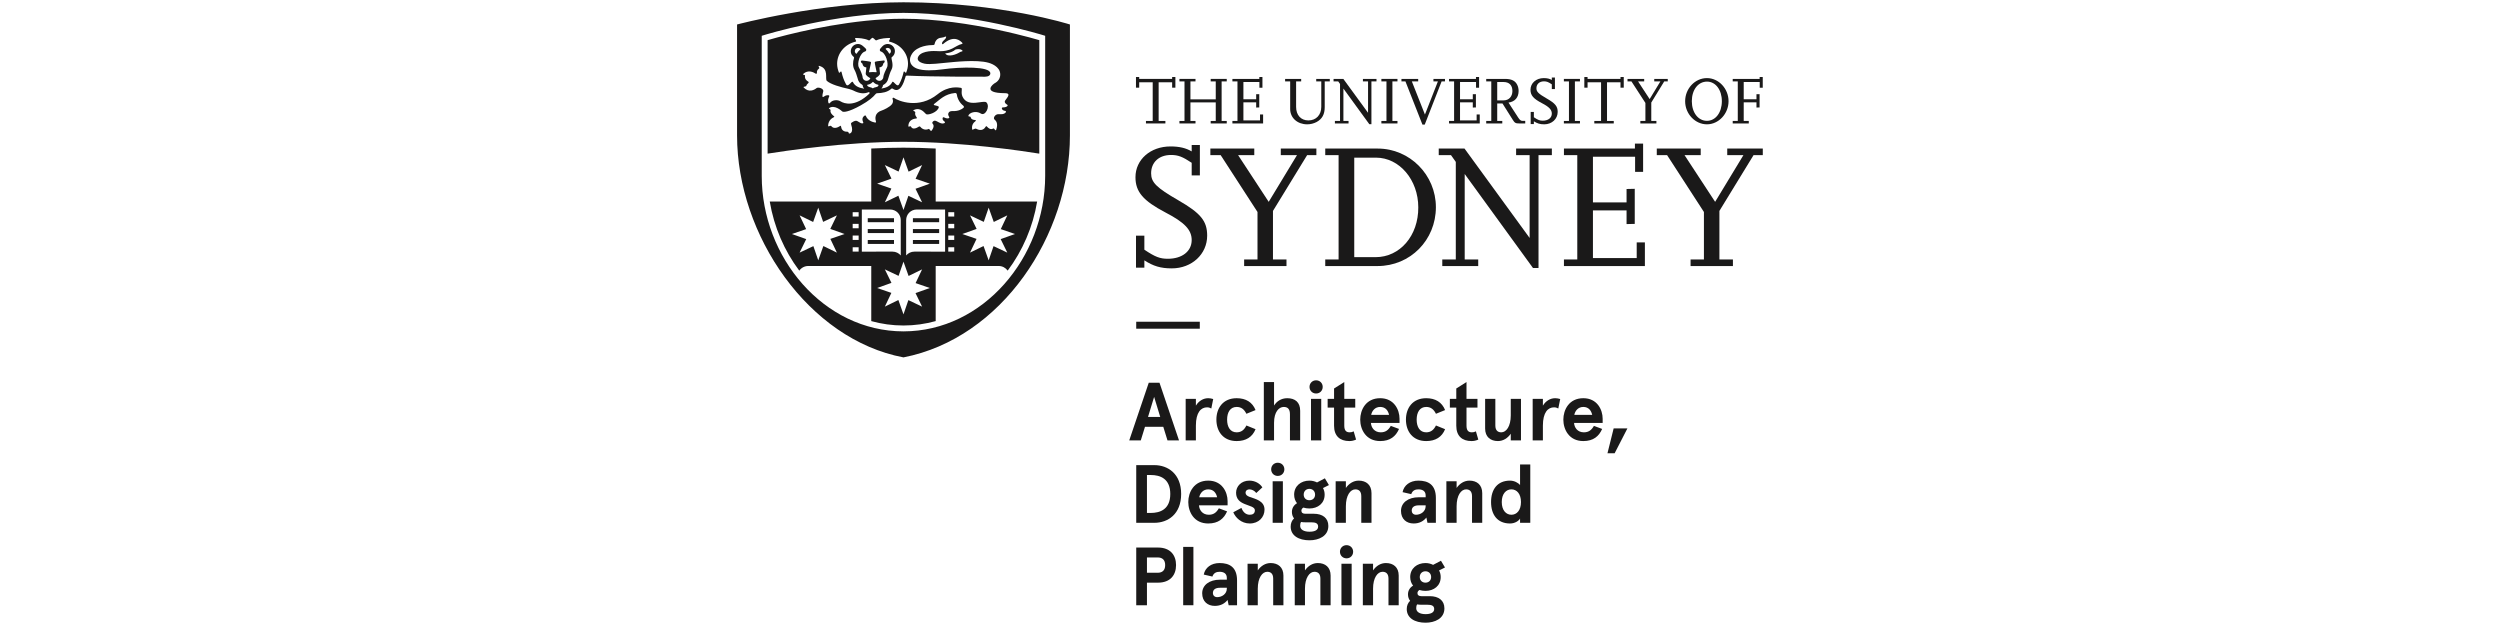 <?xml version="1.0" encoding="UTF-8"?>
<!DOCTYPE svg PUBLIC "-//W3C//DTD SVG 1.1//EN" "http://www.w3.org/Graphics/SVG/1.1/DTD/svg11.dtd">
<svg version="1.1" xmlns="http://www.w3.org/2000/svg" xmlns:xlink="http://www.w3.org/1999/xlink" x="0" y="0" width="160" height="40" viewBox="0, 0, 160, 40">
  <g id="Background">
    <rect x="0" y="0" width="160" height="40" fill="#FFFFFF" fill-opacity="0"/>
  </g>
  <defs>
    <clipPath id="Clip_1">
      <path d="M47.181,0.146 L112.819,0.146 L112.819,39.854 L47.181,39.854 z"/>
    </clipPath>
  </defs>
  <g id="Layer_1">
    <path d="M74.585,7.901 L73.341,7.901 L73.341,7.741 L73.773,7.741 L73.773,5.266 L72.909,5.266 L72.909,5.611 L72.702,5.611 L72.702,4.929 L72.909,4.929 L72.909,5.05 L75.017,5.05 L75.017,4.929 L75.225,4.929 L75.225,5.611 L75.017,5.611 L75.017,5.266 L74.153,5.266 L74.153,7.741 L74.585,7.741 L74.585,7.901" fill="#1A1919"/>
    <path d="M78.512,7.901 L77.484,7.901 L77.484,7.741 L77.808,7.741 L77.808,6.553 L76.188,6.553 L76.188,7.741 L76.512,7.741 L76.512,7.901 L75.484,7.901 L75.484,7.741 L75.808,7.741 L75.808,5.21 L75.484,5.21 L75.484,5.05 L76.512,5.05 L76.512,5.21 L76.188,5.21 L76.188,6.359 L77.808,6.359 L77.808,5.21 L77.484,5.21 L77.484,5.05 L78.512,5.05 L78.512,5.21 L78.184,5.21 L78.184,7.741 L78.512,7.741 L78.512,7.901" fill="#1A1919"/>
    <path d="M80.839,7.901 L78.874,7.901 L78.874,7.741 L79.198,7.741 L79.198,5.21 L78.874,5.21 L78.874,5.05 L80.597,5.05 L80.597,4.929 L80.796,4.929 L80.796,5.616 L80.602,5.616 L80.602,5.249 L79.578,5.249 L79.578,6.354 L80.395,6.354 L80.395,6.031 L80.593,6.026 L80.593,6.877 L80.395,6.882 L80.395,6.549 L79.578,6.549 L79.578,7.707 L80.641,7.707 L80.641,7.327 L80.839,7.327 L80.839,7.901" fill="#1A1919"/>
    <path d="M85.107,5.21 L84.782,5.21 L84.782,6.856 C84.782,7.318 84.618,7.616 84.26,7.81 C84.078,7.905 83.871,7.957 83.66,7.957 C83.033,7.957 82.571,7.543 82.571,6.976 L82.571,5.21 L82.247,5.21 L82.247,5.05 L83.275,5.05 L83.275,5.21 L82.951,5.21 L82.951,6.843 C82.951,7.366 83.258,7.707 83.737,7.707 C84.23,7.707 84.562,7.357 84.562,6.838 L84.562,5.21 L84.238,5.21 L84.238,5.05 L85.107,5.05 L85.107,5.21" fill="#1A1919"/>
    <path d="M87.771,7.949 L87.637,7.949 L85.978,5.668 L85.978,7.741 L86.307,7.741 L86.307,7.901 L85.434,7.901 L85.434,7.741 L85.762,7.741 L85.762,5.374 L85.646,5.21 L85.348,5.21 L85.348,5.05 L85.974,5.05 L87.555,7.218 L87.555,5.21 L87.227,5.21 L87.227,5.05 L88.095,5.05 L88.095,5.21 L87.771,5.21 L87.771,7.949" fill="#1A1919"/>
    <path d="M89.438,7.901 L88.409,7.901 L88.409,7.741 L88.734,7.741 L88.734,5.21 L88.409,5.21 L88.409,5.05 L89.438,5.05 L89.438,5.21 L89.114,5.21 L89.114,7.741 L89.438,7.741 L89.438,7.901" fill="#1A1919"/>
    <path d="M91.183,7.975 L91.036,7.975 L89.948,5.21 L89.693,5.21 L89.693,5.05 L90.764,5.05 L90.764,5.21 L90.358,5.21 L91.196,7.331 L92.026,5.21 L91.74,5.21 L91.74,5.05 L92.479,5.05 L92.479,5.21 L92.263,5.21 L91.183,7.975" fill="#1A1919"/>
    <path d="M94.704,7.901 L92.738,7.901 L92.738,7.741 L93.062,7.741 L93.062,5.21 L92.738,5.21 L92.738,5.05 L94.462,5.05 L94.462,4.929 L94.661,4.929 L94.661,5.616 L94.466,5.616 L94.466,5.249 L93.442,5.249 L93.442,6.354 L94.259,6.354 L94.259,6.031 L94.458,6.026 L94.458,6.877 L94.259,6.882 L94.259,6.549 L93.442,6.549 L93.442,7.707 L94.505,7.707 L94.505,7.327 L94.704,7.327 L94.704,7.901" fill="#1A1919"/>
    <path d="M97.615,7.901 L97.247,7.901 C96.993,7.901 96.945,7.875 96.803,7.646 L96.159,6.622 L95.822,6.622 L95.822,7.741 L96.146,7.741 L96.146,7.901 L95.118,7.901 L95.118,7.741 L95.442,7.741 L95.442,5.21 L95.118,5.21 L95.118,5.05 L96.319,5.05 C96.738,5.05 96.975,5.167 97.105,5.434 C97.161,5.551 97.191,5.681 97.191,5.819 C97.191,6.238 96.958,6.506 96.543,6.566 L97.165,7.525 C97.269,7.685 97.338,7.737 97.446,7.737 L97.615,7.737 L97.615,7.901 z M95.822,6.424 L96.237,6.424 C96.565,6.424 96.794,6.182 96.794,5.827 C96.794,5.456 96.591,5.249 96.228,5.249 L95.822,5.249 L95.822,6.424" fill="#1A1919"/>
    <path d="M98.167,7.94 L97.964,7.94 L97.964,7.162 L98.167,7.162 L98.167,7.504 C98.43,7.681 98.547,7.724 98.737,7.724 C99.083,7.724 99.316,7.543 99.316,7.271 C99.316,7.024 99.148,6.843 98.681,6.601 C98.136,6.316 97.951,6.1 97.951,5.746 C97.951,5.318 98.314,4.998 98.802,4.998 C99.018,4.998 99.178,5.037 99.316,5.119 L99.316,4.964 L99.515,4.964 L99.515,5.702 L99.316,5.702 L99.316,5.396 C99.095,5.249 98.987,5.206 98.815,5.206 C98.521,5.206 98.331,5.383 98.331,5.65 C98.331,5.871 98.456,5.996 98.996,6.307 C99.537,6.618 99.692,6.808 99.692,7.162 C99.692,7.612 99.32,7.957 98.832,7.957 C98.56,7.957 98.383,7.901 98.167,7.763 L98.167,7.94" fill="#1A1919"/>
    <path d="M101.117,7.901 L100.088,7.901 L100.088,7.741 L100.413,7.741 L100.413,5.21 L100.088,5.21 L100.088,5.05 L101.117,5.05 L101.117,5.21 L100.793,5.21 L100.793,7.741 L101.117,7.741 L101.117,7.901" fill="#1A1919"/>
    <path d="M103.281,7.901 L102.036,7.901 L102.036,7.741 L102.468,7.741 L102.468,5.266 L101.604,5.266 L101.604,5.611 L101.397,5.611 L101.397,4.929 L101.604,4.929 L101.604,5.05 L103.712,5.05 L103.712,4.929 L103.92,4.929 L103.92,5.611 L103.712,5.611 L103.712,5.266 L102.849,5.266 L102.849,7.741 L103.281,7.741 L103.281,7.901" fill="#1A1919"/>
    <path d="M106.01,7.901 L104.982,7.901 L104.982,7.741 L105.306,7.741 L105.306,6.588 L104.412,5.21 L104.161,5.21 L104.161,5.05 L105.228,5.05 L105.228,5.21 L104.835,5.21 L105.578,6.342 L106.265,5.21 L105.872,5.21 L105.872,5.05 L106.736,5.05 L106.736,5.21 L106.511,5.21 L105.682,6.562 L105.682,7.741 L106.01,7.741 L106.01,7.901" fill="#1A1919"/>
    <path d="M107.849,6.48 C107.849,5.668 108.48,4.998 109.244,4.998 C109.996,4.998 110.627,5.672 110.627,6.476 C110.627,7.279 109.996,7.957 109.244,7.957 C108.484,7.957 107.849,7.283 107.849,6.48 M108.277,6.476 C108.277,7.205 108.683,7.733 109.244,7.733 C109.798,7.733 110.199,7.202 110.199,6.476 C110.199,5.75 109.798,5.223 109.249,5.223 C108.683,5.223 108.277,5.741 108.277,6.476" fill="#1A1919"/>
    <path d="M112.617,4.929 L112.617,5.05 L110.894,5.05 L110.894,5.21 L111.218,5.21 L111.218,7.741 L110.894,7.741 L110.894,7.901 L111.922,7.901 L111.922,7.741 L111.598,7.741 L111.598,6.549 L112.414,6.549 L112.414,6.882 L112.613,6.877 L112.613,6.026 L112.414,6.031 L112.414,6.354 L111.598,6.354 L111.598,5.249 L112.622,5.249 L112.622,5.616 L112.816,5.616 L112.816,4.929 L112.617,4.929" fill="#1A1919"/>
    <path d="M73.239,17.13 L72.704,17.13 L72.704,15.081 L73.239,15.081 L73.239,15.98 C73.934,16.447 74.242,16.561 74.742,16.561 C75.653,16.561 76.268,16.083 76.268,15.365 C76.268,14.716 75.824,14.239 74.594,13.601 C73.16,12.849 72.67,12.279 72.67,11.341 C72.67,10.214 73.627,9.372 74.913,9.372 C75.483,9.372 75.903,9.474 76.268,9.69 L76.268,9.28 L76.792,9.28 L76.792,11.227 L76.268,11.227 L76.268,10.419 C75.687,10.032 75.402,9.918 74.947,9.918 C74.173,9.918 73.672,10.385 73.672,11.091 C73.672,11.672 74.002,12.004 75.426,12.826 C76.848,13.646 77.259,14.147 77.259,15.081 C77.259,16.265 76.279,17.176 74.993,17.176 C74.276,17.176 73.809,17.028 73.239,16.663 L73.239,17.13" fill="#1A1919"/>
    <path d="M82.335,17.027 L79.625,17.027 L79.625,16.606 L80.48,16.606 L80.48,13.567 L78.123,9.929 L77.463,9.929 L77.463,9.508 L80.274,9.508 L80.274,9.929 L79.239,9.929 L81.197,12.918 L83.007,9.929 L81.971,9.929 L81.971,9.508 L84.248,9.508 L84.248,9.929 L83.656,9.929 L81.47,13.499 L81.47,16.606 L82.335,16.606 L82.335,17.027" fill="#1A1919"/>
    <path d="M84.816,17.027 L84.816,16.606 L85.67,16.606 L85.67,9.929 L84.816,9.929 L84.816,9.508 L88.175,9.508 C90.224,9.508 91.897,11.193 91.897,13.259 C91.897,15.365 90.258,17.027 88.163,17.027 L84.816,17.027 z M86.672,16.458 L88.038,16.458 C89.598,16.458 90.782,15.081 90.77,13.271 C90.77,11.512 89.564,10.089 88.061,10.089 L86.672,10.089 L86.672,16.458" fill="#1A1919"/>
    <path d="M98.465,17.153 L98.112,17.153 L93.741,11.136 L93.741,16.606 L94.606,16.606 L94.606,17.028 L92.306,17.028 L92.306,16.606 L93.171,16.606 L93.171,10.362 L92.864,9.929 L92.079,9.929 L92.079,9.508 L93.729,9.508 L97.896,15.229 L97.896,9.929 L97.031,9.929 L97.031,9.508 L99.319,9.508 L99.319,9.929 L98.465,9.929 L98.465,17.153" fill="#1A1919"/>
    <path d="M105.273,17.027 L100.092,17.027 L100.092,16.606 L100.946,16.606 L100.946,9.929 L100.092,9.929 L100.092,9.508 L104.635,9.508 L104.635,9.189 L105.159,9.189 L105.159,10.999 L104.646,10.999 L104.646,10.032 L101.948,10.032 L101.948,12.952 L104.1,12.952 L104.1,12.096 L104.624,12.084 L104.624,14.329 L104.1,14.341 L104.1,13.464 L101.948,13.464 L101.948,16.515 L104.749,16.515 L104.749,15.513 L105.273,15.513 L105.273,17.027" fill="#1A1919"/>
    <g clip-path="url(#Clip_1)">
      <path d="M110.543,9.508 L110.543,9.929 L111.579,9.929 L109.768,12.918 L107.81,9.929 L108.846,9.929 L108.846,9.508 L106.034,9.508 L106.034,9.929 L106.694,9.929 L109.051,13.567 L109.051,16.606 L108.197,16.606 L108.197,17.027 L110.907,17.027 L110.907,16.606 L110.042,16.606 L110.042,13.498 L112.227,9.929 L112.819,9.929 L112.819,9.508 L110.543,9.508" fill="#1A1919"/>
      <path d="M58.426,14.916 L60.106,14.916 L60.106,14.662 L58.426,14.662 z M58.426,15.612 L60.106,15.612 L60.106,15.358 L58.426,15.358 z M58.426,14.22 L60.106,14.22 L60.106,13.966 L58.426,13.966 z M55.536,14.916 L57.216,14.916 L57.216,14.662 L55.536,14.662 z M55.536,15.612 L57.216,15.612 L57.216,15.358 L55.536,15.358 z M55.536,14.22 L57.216,14.22 L57.216,13.966 L55.536,13.966 z M59.884,9.506 C59.202,9.471 58.508,9.451 57.821,9.451 C57.135,9.451 56.442,9.471 55.761,9.505 L55.761,12.899 L49.265,12.899 C49.536,14.527 50.199,16.052 51.153,17.321 C51.281,17.14 51.492,17.023 51.731,17.023 L55.761,17.023 L55.761,20.551 C56.419,20.733 57.108,20.832 57.82,20.832 L57.82,20.861 L57.823,20.861 L57.823,20.832 C58.536,20.832 59.225,20.732 59.884,20.55 L59.884,17.023 L63.916,17.023 C64.152,17.023 64.362,17.139 64.492,17.319 C65.444,16.05 66.107,14.525 66.377,12.899 L59.884,12.899 L59.884,9.506 z M56.631,10.564 L57.509,10.98 L57.823,10.069 L58.149,10.986 L59.015,10.564 L58.597,11.442 L59.509,11.755 L58.593,12.082 L59.015,12.947 L58.137,12.531 L57.823,13.441 L57.496,12.526 L56.631,12.947 L57.047,12.068 L56.136,11.755 L57.053,11.429 L56.631,10.564 z M53.561,16.168 L52.695,15.746 L52.368,16.662 L52.056,15.752 L51.175,16.168 L51.599,15.303 L50.682,14.977 L51.593,14.663 L51.175,13.783 L52.041,14.206 L52.368,13.291 L52.681,14.2 L53.561,13.783 L53.139,14.65 L54.054,14.977 L53.143,15.289 L53.561,16.168 z M54.571,15.825 L54.953,15.825 L54.953,16.104 L54.571,16.104 z M54.571,15.075 L54.953,15.075 L54.953,15.357 L54.571,15.357 z M54.571,14.328 L54.953,14.328 L54.953,14.608 L54.571,14.608 z M54.571,13.58 L54.953,13.58 L54.953,13.86 L54.571,13.86 z M55.157,16.105 L55.157,13.408 L56.857,13.408 C56.889,13.403 56.927,13.408 56.961,13.408 C57.35,13.408 57.648,13.706 57.648,14.088 L57.648,16.348 C57.522,16.199 57.332,16.104 57.12,16.104 C57.092,16.104 55.689,16.105 55.157,16.105 M59.014,19.624 L58.136,19.207 L57.823,20.12 L57.496,19.201 L56.63,19.624 L57.048,18.745 L56.136,18.432 L57.053,18.104 L56.63,17.24 L57.509,17.656 L57.823,16.746 L58.15,17.662 L59.014,17.24 L58.598,18.118 L59.509,18.432 L58.593,18.759 L59.014,19.624 z M62.081,13.783 L62.962,14.2 L63.274,13.291 L63.601,14.206 L64.467,13.783 L64.05,14.663 L64.961,14.977 L64.043,15.303 L64.467,16.168 L63.587,15.752 L63.274,16.662 L62.947,15.746 L62.081,16.168 L62.499,15.289 L61.588,14.977 L62.503,14.65 L62.081,13.783 z M60.689,13.579 L61.071,13.579 L61.071,13.86 L60.689,13.86 z M60.689,14.328 L61.071,14.328 L61.071,14.608 L60.689,14.608 z M60.689,15.076 L61.071,15.076 L61.071,15.357 L60.689,15.357 z M60.689,15.824 L61.071,15.824 L61.071,16.104 L60.689,16.104 z M60.486,13.408 L60.486,16.105 C59.954,16.105 58.55,16.104 58.523,16.104 C58.31,16.104 58.121,16.199 57.994,16.348 L57.994,14.088 C57.994,13.706 58.293,13.408 58.681,13.408 C58.715,13.408 58.753,13.403 58.786,13.408 L60.486,13.408 z M63.834,1.905 C62.159,1.551 59.948,1.2 57.821,1.2 C54.629,1.199 51.253,1.993 49.771,2.39 C49.475,2.469 49.255,2.532 49.127,2.569 L49.127,9.833 C50.087,9.679 54.057,9.075 57.821,9.075 C61.584,9.075 65.553,9.678 66.515,9.833 L66.515,2.569 C66.386,2.532 66.166,2.469 65.871,2.39 C65.376,2.258 64.672,2.081 63.834,1.905 M54.756,2.668 C54.887,2.638 54.604,2.42 54.789,2.43 C54.91,2.437 55.307,2.438 55.607,2.585 C55.665,2.609 55.7,2.5 55.814,2.427 C55.823,2.421 55.85,2.411 55.87,2.427 C55.989,2.5 56.031,2.606 56.088,2.581 C56.386,2.438 56.78,2.438 56.899,2.43 C57.091,2.418 56.801,2.638 56.933,2.668 C57.61,2.825 58.113,3.4 58.113,4.084 C58.113,4.282 58.065,4.467 57.997,4.64 C57.96,4.732 57.864,4.468 57.828,4.622 C57.762,4.901 57.694,5.111 57.546,5.389 C57.405,5.65 57.173,5.102 57.101,5.258 C56.969,5.533 56.662,5.628 56.448,5.661 C56.423,5.664 56.4,5.661 56.43,5.633 C56.441,5.622 56.493,5.574 56.507,5.476 C56.509,5.466 56.502,5.45 56.526,5.44 C56.687,5.363 56.809,5.213 56.845,5.032 C56.897,4.863 56.965,4.624 57.048,4.476 C57.231,4.149 57.008,3.753 57.065,3.665 C57.191,3.583 57.275,3.441 57.275,3.278 C57.275,3.022 57.066,2.815 56.812,2.815 C56.673,2.815 56.55,2.876 56.467,2.971 L56.453,2.984 C56.411,3.029 56.37,3.075 56.333,3.124 C56.291,3.178 56.301,3.275 56.373,3.295 C56.689,3.377 56.896,4.088 56.766,4.318 C56.709,4.421 56.534,4.804 56.534,4.915 C56.534,5.059 56.419,5.174 56.276,5.174 C56.166,5.174 56.074,5.106 56.035,5.006 C56.035,5.006 56.04,4.997 56.04,4.995 C56.128,4.94 56.32,4.825 56.32,4.704 L56.282,4.315 C56.439,4.296 56.512,4.211 56.531,4.062 C56.545,4.053 56.559,4.042 56.572,4.031 C56.624,3.983 56.66,3.854 56.547,3.872 C56.386,3.902 56.205,3.896 56.03,3.945 C56.006,3.951 55.989,3.972 55.985,3.995 C55.977,4.029 56.08,4.499 56.103,4.603 C56.105,4.615 56.097,4.622 56.091,4.622 C56.02,4.617 55.892,4.61 55.861,4.61 C55.831,4.611 55.706,4.617 55.632,4.624 C55.624,4.624 55.614,4.614 55.616,4.605 C55.64,4.494 55.743,4.026 55.743,4.026 C55.745,4.006 55.743,3.986 55.732,3.97 C55.698,3.925 55.239,3.886 55.178,3.874 C55.151,3.869 55.125,3.879 55.109,3.902 C55.063,3.966 55.143,4.038 55.194,4.068 C55.214,4.213 55.289,4.296 55.442,4.315 C55.443,4.318 55.447,4.322 55.448,4.323 C55.443,4.348 55.405,4.709 55.405,4.711 C55.405,4.836 55.594,4.941 55.688,4.996 C55.693,5.003 55.7,5.01 55.701,5.019 C55.656,5.109 55.567,5.174 55.464,5.174 C55.32,5.174 55.205,5.059 55.205,4.915 C55.205,4.823 55.034,4.423 54.969,4.315 C54.832,4.077 55.036,3.378 55.364,3.295 C55.435,3.278 55.471,3.175 55.416,3.121 C55.279,2.985 55.122,2.815 54.913,2.815 C54.658,2.815 54.451,3.022 54.451,3.278 C54.451,3.571 54.676,3.618 54.661,3.698 C54.57,3.97 54.568,4.267 54.691,4.476 C54.775,4.621 54.839,4.852 54.89,5.017 C54.921,5.187 55.024,5.332 55.17,5.417 C55.242,5.459 55.207,5.515 55.237,5.576 C55.251,5.605 55.274,5.624 55.293,5.64 C55.324,5.664 55.3,5.669 55.274,5.666 C55.059,5.638 54.726,5.548 54.589,5.258 C54.516,5.102 54.282,5.65 54.143,5.389 C53.995,5.111 53.927,4.901 53.861,4.622 C53.825,4.468 53.728,4.732 53.691,4.64 C53.623,4.467 53.576,4.282 53.576,4.084 C53.576,3.4 54.079,2.825 54.756,2.668 M56.687,3.145 C56.68,3.139 56.681,3.112 56.691,3.106 C56.724,3.08 56.766,3.066 56.812,3.066 C56.926,3.066 57.019,3.158 57.019,3.272 C57.019,3.337 56.989,3.394 56.943,3.432 C56.931,3.443 56.908,3.43 56.903,3.419 C56.844,3.313 56.772,3.219 56.687,3.145 M56.219,5.474 C56.17,5.605 55.985,5.561 55.887,5.642 C55.877,5.652 55.847,5.652 55.839,5.644 C55.741,5.561 55.558,5.602 55.499,5.46 C55.494,5.449 55.494,5.426 55.521,5.422 C55.65,5.407 55.766,5.344 55.849,5.252 C55.857,5.243 55.878,5.235 55.897,5.257 C55.973,5.341 56.079,5.403 56.197,5.422 C56.211,5.424 56.232,5.436 56.219,5.474 M54.827,3.431 C54.823,3.438 54.801,3.446 54.784,3.434 C54.738,3.395 54.708,3.337 54.708,3.272 C54.708,3.158 54.799,3.066 54.913,3.066 C54.969,3.066 55.019,3.088 55.057,3.123 C55.072,3.134 55.063,3.162 55.055,3.169 C54.966,3.241 54.889,3.332 54.827,3.431 M52.995,6.093 C52.855,6.093 52.796,6.138 52.693,6.204 C52.628,6.249 52.608,6.122 52.685,5.863 C52.747,5.659 52.347,5.549 52.252,5.644 C52.118,5.749 51.774,5.954 51.438,5.601 C51.371,5.53 51.591,5.554 51.604,5.492 C51.623,5.401 51.707,5.345 51.742,5.309 C51.761,5.281 51.761,5.239 51.727,5.223 C51.623,5.167 51.482,5.048 51.522,4.828 C51.526,4.797 51.346,4.786 51.406,4.731 C51.722,4.439 52.066,4.621 52.204,4.715 C52.228,4.723 52.277,4.728 52.282,4.681 C52.292,4.587 52.243,4.524 52.433,4.367 C52.469,4.336 52.323,4.209 52.425,4.215 C53.078,4.379 52.782,5.056 52.918,5.176 C53.167,5.398 53.77,5.573 54.337,5.695 C54.386,5.705 54.562,5.768 54.599,5.787 C55.057,6.021 55.337,5.998 55.585,5.901 C55.665,5.87 55.663,5.97 55.636,5.995 C54.727,6.863 54.036,6.643 53.791,6.485 C53.621,6.376 53.273,6.373 53.112,6.596 C53.084,6.623 53.035,6.64 53.015,6.569 C52.967,6.402 53.019,6.293 53.069,6.173 C53.1,6.11 53.023,6.093 52.995,6.093 M61.666,6.898 C61.544,7.004 61.326,7.121 60.981,7.108 C60.836,7.102 60.765,7.144 60.729,7.187 C60.707,7.217 60.693,7.253 60.691,7.261 C60.671,7.332 60.698,7.409 60.736,7.469 C60.773,7.522 60.759,7.556 60.702,7.57 C60.645,7.585 60.57,7.586 60.422,7.514 C60.357,7.483 60.338,7.523 60.33,7.554 C60.305,7.626 60.352,7.715 60.449,7.779 C60.499,7.822 60.489,7.865 60.412,7.892 C60.282,7.937 60.165,7.878 59.973,7.772 C59.862,7.709 59.775,7.699 59.699,7.788 C59.656,7.838 59.66,7.884 59.685,7.91 C59.759,7.983 59.804,8.131 59.619,8.364 C59.557,8.441 59.491,8.227 59.435,8.253 C59.181,8.371 58.973,8.216 58.894,8.11 C58.877,8.088 58.842,8.081 58.798,8.109 C58.671,8.194 58.4,8.334 58.295,8.09 C58.279,8.054 58.13,8.145 58.132,8.075 C58.137,7.671 58.489,7.595 58.639,7.582 C58.685,7.577 58.694,7.555 58.67,7.518 C58.61,7.43 58.537,7.326 58.577,7.205 C58.605,7.115 58.374,7.095 58.469,7.048 C58.933,6.817 59.192,7.259 59.272,7.307 C59.407,7.384 60.011,7.187 60.085,6.86 C60.101,6.796 59.944,6.767 59.789,6.728 C59.76,6.722 59.744,6.686 59.796,6.645 C60.163,6.372 60.457,6.018 61.121,5.952 C61.202,5.943 61.234,6.01 61.236,6.042 C61.249,6.145 61.276,6.246 61.32,6.34 C61.416,6.543 61.531,6.67 61.648,6.762 C61.705,6.807 61.698,6.87 61.666,6.898 M64.444,6.69 C64.502,6.721 64.504,6.758 64.461,6.796 C64.416,6.835 64.348,6.871 64.185,6.875 C64.114,6.875 64.114,6.92 64.12,6.95 C64.131,7.025 64.214,7.083 64.331,7.097 C64.393,7.113 64.404,7.155 64.348,7.214 C64.251,7.315 64.122,7.315 63.903,7.307 C63.697,7.299 63.532,7.55 63.653,7.654 C63.735,7.725 63.902,7.88 63.758,8.303 C63.712,8.43 63.635,8.186 63.569,8.224 C63.398,8.326 63.248,8.197 63.171,8.106 C63.138,8.066 63.108,8.065 63.085,8.106 C63.017,8.225 62.836,8.435 62.473,8.239 C62.394,8.197 62.231,8.341 62.222,8.292 C62.163,8.01 62.308,7.842 62.431,7.754 C62.444,7.744 62.491,7.68 62.411,7.682 C62.288,7.676 62.138,7.636 62.121,7.486 C62.119,7.454 61.965,7.462 61.972,7.418 C62.009,7.211 62.466,7.06 62.781,7.269 C63.047,7.445 63.382,6.845 63.141,6.563 C62.967,6.36 61.95,6.927 61.604,6.191 C61.465,5.894 61.639,5.641 61.498,5.621 C61.356,5.601 60.716,5.463 60.006,6.033 C58.805,6.998 57.504,6.472 57.198,6.257 C57.15,6.242 57.103,6.281 57.123,6.329 C57.173,6.453 57.152,6.569 57.092,6.658 C56.967,6.847 56.535,7.039 56.459,7.062 C55.954,7.21 56.007,7.596 56.06,7.768 C56.076,7.821 56.056,7.852 56.002,7.842 C55.847,7.814 55.535,7.719 55.413,7.416 C55.399,7.38 55.364,7.379 55.322,7.409 C55.134,7.543 55.2,7.737 55.245,7.824 C55.262,7.858 55.252,7.891 55.208,7.896 C55.036,7.916 54.912,7.715 54.764,7.73 C54.667,7.739 54.553,7.814 54.492,7.857 C54.462,7.876 54.457,7.924 54.476,7.98 C54.664,8.539 54.354,8.558 54.336,8.548 C54.314,8.536 54.326,8.443 54.236,8.429 C53.932,8.445 53.845,8.247 53.829,8.101 C53.823,8.053 53.804,8.037 53.772,8.059 C53.656,8.139 53.372,8.297 53.195,8.064 C53.169,8.031 53.084,8.066 53.038,8.086 C53.001,8.101 53,8.041 53.001,8.022 C53.023,7.703 53.239,7.56 53.358,7.504 C53.402,7.483 53.406,7.46 53.371,7.435 C53.275,7.363 53.106,7.209 53.159,7.042 C53.169,7.01 53.018,6.95 53.055,6.923 C53.405,6.67 53.853,7.09 53.91,7.135 C53.97,7.183 54.288,7.193 55.098,6.738 C55.614,6.449 55.883,6.21 56.03,6.028 C56.047,6.007 56.085,5.968 56.138,5.966 C56.464,5.955 56.787,5.907 57.039,5.685 C57.08,5.642 57.123,5.667 57.141,5.68 C57.604,6.002 57.843,5.289 57.939,4.963 C57.951,4.897 57.965,4.842 58.036,4.839 C59.742,4.921 62.976,4.909 62.976,4.909 C62.976,4.909 63.402,4.943 63.38,4.678 C63.346,4.254 61.582,4.263 60.266,4.444 C59.788,4.51 59.093,4.548 58.683,4.389 C58.512,4.323 58.374,4.218 58.298,4.081 C58.216,3.909 58.238,3.805 58.253,3.695 C58.273,3.616 58.312,3.532 58.368,3.443 C58.705,2.922 59.486,2.882 59.728,2.882 C59.775,2.882 59.804,2.862 59.81,2.829 C59.834,2.708 59.926,2.43 60.253,2.412 C60.345,2.406 60.438,2.372 60.496,2.345 C60.535,2.327 60.56,2.338 60.553,2.372 C60.544,2.413 60.524,2.47 60.476,2.512 C60.246,2.708 60.28,2.799 60.307,2.825 C60.323,2.837 60.344,2.831 60.361,2.815 C61.057,2.209 61.462,2.61 61.585,2.741 C61.606,2.764 61.612,2.801 61.571,2.811 C61.099,2.917 60.916,3.338 59.952,3.27 C59.834,3.263 59.044,3.223 58.794,3.581 C58.649,3.788 58.75,3.982 59.176,4.076 C59.5,4.147 60.255,4.037 60.611,4.009 C60.96,3.98 62.479,3.79 63.276,4.019 C63.612,4.115 64.101,4.385 64.003,4.895 C63.94,5.216 63.631,5.343 63.631,5.343 C63.631,5.343 62.756,5.957 64.324,5.964 C64.81,5.966 64.332,6.367 64.307,6.484 C64.289,6.569 64.368,6.646 64.444,6.69 M61.566,3.291 C61.519,3.299 61.451,3.32 61.377,3.369 C61.235,3.464 60.668,3.7 60.491,3.416 C60.491,3.416 60.888,3.402 61.147,3.173 C61.147,3.173 61.425,3.079 61.588,3.226 C61.607,3.243 61.61,3.283 61.566,3.291 M57.823,0.146 C52.486,0.146 47.172,1.567 47.172,1.567 L47.172,8.668 C47.172,15.069 51.755,21.723 57.821,22.873 C64.111,21.643 68.475,15.069 68.475,8.668 L68.475,1.567 C68.475,1.567 64.024,0.146 57.823,0.146 M66.891,11.26 C66.89,16.471 62.929,21.202 57.823,21.208 L57.82,21.208 C52.712,21.202 48.751,16.471 48.751,11.26 L48.751,2.291 L48.884,2.25 C48.893,2.248 53.486,0.825 57.821,0.824 C62.156,0.825 66.758,2.25 66.758,2.25 L66.891,2.291 L66.891,11.26" fill="#1A1919"/>
    </g>
    <path d="M72.718,20.591 L76.787,20.591 L76.787,21.037 L72.718,21.037 z" fill="#1A1919"/>
    <path d="M73.474,26.682 L74.254,26.682 L73.864,25.401 L73.474,26.682 z M74.45,27.315 L73.279,27.315 L73.01,28.186 L72.271,28.186 L73.521,24.493 L74.207,24.493 L75.457,28.186 L74.719,28.186 L74.45,27.315" fill="#1A1919"/>
    <path d="M75.883,28.186 L75.883,25.527 L76.537,25.527 L76.537,25.96 C76.727,25.648 77.023,25.485 77.323,25.485 C77.439,25.485 77.54,25.506 77.645,25.538 L77.524,26.144 C77.445,26.097 77.36,26.07 77.249,26.07 C76.87,26.07 76.537,26.382 76.537,27.241 L76.537,28.186 L75.883,28.186" fill="#1A1919"/>
    <path d="M80.355,27.468 C80.154,27.97 79.738,28.228 79.147,28.228 C78.282,28.228 77.849,27.606 77.849,26.856 C77.849,26.107 78.282,25.485 79.147,25.485 C79.738,25.485 80.154,25.743 80.355,26.245 L79.769,26.482 C79.632,26.202 79.442,26.044 79.147,26.044 C78.735,26.044 78.535,26.387 78.535,26.856 C78.535,27.326 78.735,27.669 79.147,27.669 C79.442,27.669 79.632,27.511 79.769,27.231 L80.355,27.468" fill="#1A1919"/>
    <path d="M81.539,24.451 L81.539,25.954 C81.708,25.685 81.998,25.485 82.383,25.485 C82.884,25.485 83.211,25.743 83.211,26.287 L83.211,28.186 L82.557,28.186 L82.557,26.519 C82.557,26.197 82.43,26.044 82.161,26.044 C81.861,26.044 81.539,26.345 81.539,27.062 L81.539,28.186 L80.885,28.186 L80.885,24.451 L81.539,24.451" fill="#1A1919"/>
    <path d="M83.904,25.527 L84.559,25.527 L84.559,28.186 L83.904,28.186 z M84.231,24.34 C84.474,24.34 84.653,24.525 84.653,24.762 C84.653,25 84.474,25.184 84.231,25.184 C83.989,25.184 83.809,25 83.809,24.762 C83.809,24.525 83.989,24.34 84.231,24.34" fill="#1A1919"/>
    <path d="M86.789,28.133 C86.641,28.201 86.499,28.228 86.356,28.228 C85.755,28.228 85.38,27.906 85.38,27.247 L85.38,26.086 L84.969,26.086 L84.969,25.527 L85.38,25.527 L85.38,24.863 L86.034,24.451 L86.034,25.527 L86.736,25.527 L86.736,26.086 L86.034,26.086 L86.034,27.236 C86.034,27.563 86.161,27.669 86.383,27.669 C86.472,27.669 86.546,27.653 86.636,27.606 L86.789,28.133" fill="#1A1919"/>
    <path d="M87.756,26.551 L88.9,26.551 C88.842,26.287 88.679,26.044 88.331,26.044 C87.998,26.044 87.803,26.297 87.756,26.551 z M89.57,27.067 L87.74,27.067 C87.756,27.363 87.961,27.669 88.367,27.669 C88.668,27.669 88.853,27.532 89.011,27.257 L89.538,27.452 C89.333,27.922 88.974,28.228 88.331,28.228 C87.418,28.228 87.054,27.484 87.054,26.856 C87.054,26.229 87.418,25.485 88.331,25.485 C89.217,25.485 89.57,26.218 89.57,26.799 L89.57,27.067" fill="#1A1919"/>
    <path d="M92.486,27.468 C92.285,27.97 91.869,28.228 91.278,28.228 C90.413,28.228 89.98,27.606 89.98,26.856 C89.98,26.107 90.413,25.485 91.278,25.485 C91.869,25.485 92.285,25.743 92.486,26.245 L91.901,26.482 C91.763,26.202 91.573,26.044 91.278,26.044 C90.867,26.044 90.666,26.387 90.666,26.856 C90.666,27.326 90.867,27.669 91.278,27.669 C91.573,27.669 91.763,27.511 91.901,27.231 L92.486,27.468" fill="#1A1919"/>
    <path d="M94.611,28.133 C94.463,28.201 94.32,28.228 94.178,28.228 C93.577,28.228 93.202,27.906 93.202,27.247 L93.202,26.086 L92.791,26.086 L92.791,25.527 L93.202,25.527 L93.202,24.863 L93.856,24.451 L93.856,25.527 L94.558,25.527 L94.558,26.086 L93.856,26.086 L93.856,27.236 C93.856,27.563 93.983,27.669 94.204,27.669 C94.294,27.669 94.368,27.653 94.458,27.606 L94.611,28.133" fill="#1A1919"/>
    <path d="M96.689,28.186 L96.689,27.758 C96.494,28.038 96.209,28.228 95.866,28.228 C95.391,28.228 95.048,27.959 95.048,27.426 L95.048,25.527 L95.702,25.527 L95.702,27.231 C95.702,27.547 95.861,27.669 96.082,27.669 C96.399,27.669 96.689,27.289 96.689,26.588 L96.689,25.527 L97.343,25.527 L97.343,28.186 L96.689,28.186" fill="#1A1919"/>
    <path d="M98.091,28.186 L98.091,25.527 L98.745,25.527 L98.745,25.96 C98.935,25.648 99.23,25.485 99.531,25.485 C99.647,25.485 99.747,25.506 99.853,25.538 L99.731,26.144 C99.652,26.097 99.568,26.07 99.457,26.07 C99.077,26.07 98.745,26.382 98.745,27.241 L98.745,28.186 L98.091,28.186" fill="#1A1919"/>
    <path d="M100.756,26.551 L101.9,26.551 C101.842,26.287 101.679,26.044 101.331,26.044 C100.998,26.044 100.803,26.297 100.756,26.551 z M102.57,27.067 L100.74,27.067 C100.756,27.363 100.961,27.669 101.367,27.669 C101.668,27.669 101.853,27.532 102.011,27.257 L102.538,27.452 C102.333,27.922 101.974,28.228 101.331,28.228 C100.418,28.228 100.054,27.484 100.054,26.856 C100.054,26.229 100.418,25.485 101.331,25.485 C102.217,25.485 102.57,26.218 102.57,26.799 L102.57,27.067" fill="#1A1919"/>
    <path d="M103.274,27.416 L104.155,27.416 L103.337,29.009 L102.878,29.009 L103.274,27.416" fill="#1A1919"/>
    <path d="M73.658,32.828 C74.249,32.828 74.898,32.595 74.898,31.614 C74.898,30.633 74.249,30.401 73.658,30.401 L73.405,30.401 L73.405,32.828 L73.658,32.828 z M72.719,33.46 L72.719,29.768 L73.875,29.768 C74.745,29.768 75.594,30.322 75.594,31.614 C75.594,32.907 74.745,33.46 73.875,33.46 L72.719,33.46" fill="#1A1919"/>
    <path d="M76.751,31.825 L77.896,31.825 C77.838,31.562 77.675,31.319 77.326,31.319 C76.994,31.319 76.799,31.572 76.751,31.825 z M78.566,32.342 L76.736,32.342 C76.751,32.638 76.957,32.944 77.363,32.944 C77.664,32.944 77.849,32.806 78.007,32.532 L78.534,32.727 C78.329,33.197 77.97,33.503 77.326,33.503 C76.414,33.503 76.05,32.759 76.05,32.131 C76.05,31.503 76.414,30.76 77.326,30.76 C78.213,30.76 78.566,31.493 78.566,32.073 L78.566,32.342" fill="#1A1919"/>
    <path d="M80.792,31.192 L80.402,31.551 C80.28,31.393 80.106,31.319 79.959,31.319 C79.832,31.319 79.716,31.393 79.716,31.54 C79.716,31.657 79.811,31.741 79.969,31.799 C80.333,31.931 80.929,32.047 80.929,32.616 C80.929,33.096 80.56,33.503 79.985,33.503 C79.431,33.503 79.062,33.112 78.93,32.785 L79.452,32.506 C79.547,32.764 79.727,32.944 79.985,32.944 C80.185,32.944 80.312,32.854 80.312,32.659 C80.312,32.437 79.969,32.39 79.647,32.252 C79.357,32.131 79.109,31.947 79.109,31.535 C79.109,31.124 79.442,30.76 79.959,30.76 C80.317,30.76 80.628,30.934 80.792,31.192" fill="#1A1919"/>
    <path d="M81.45,30.802 L82.104,30.802 L82.104,33.46 L81.45,33.46 z M81.777,29.615 C82.019,29.615 82.199,29.8 82.199,30.037 C82.199,30.275 82.019,30.459 81.777,30.459 C81.534,30.459 81.355,30.275 81.355,30.037 C81.355,29.8 81.534,29.615 81.777,29.615" fill="#1A1919"/>
    <path d="M83.801,32.015 C84.012,32.015 84.165,31.873 84.165,31.657 C84.165,31.435 84.012,31.287 83.801,31.287 C83.59,31.287 83.437,31.435 83.437,31.657 C83.437,31.873 83.59,32.015 83.801,32.015 z M83.574,33.429 C83.463,33.429 83.363,33.424 83.268,33.408 C83.226,33.471 83.21,33.55 83.21,33.65 C83.21,33.904 83.463,34.03 83.806,34.03 C84.117,34.03 84.36,33.941 84.36,33.703 C84.36,33.482 84.18,33.429 83.932,33.429 L83.574,33.429 z M83.801,30.76 C83.98,30.76 84.144,30.802 84.291,30.876 L84.792,30.612 L85.051,31.045 L84.671,31.235 C84.74,31.356 84.777,31.498 84.777,31.657 C84.777,32.216 84.339,32.543 83.801,32.543 C83.663,32.543 83.532,32.522 83.415,32.485 C83.336,32.532 83.289,32.601 83.289,32.685 C83.289,32.812 83.379,32.88 83.537,32.88 L84.08,32.88 C84.639,32.88 85.014,33.149 85.014,33.661 C85.014,34.315 84.397,34.579 83.806,34.579 C83.125,34.579 82.603,34.283 82.603,33.703 C82.603,33.487 82.682,33.302 82.82,33.176 C82.735,33.075 82.682,32.933 82.682,32.764 C82.682,32.511 82.814,32.321 83.009,32.205 C82.893,32.063 82.825,31.878 82.825,31.657 C82.825,31.103 83.263,30.76 83.801,30.76" fill="#1A1919"/>
    <path d="M86.136,30.802 L86.136,31.229 C86.331,30.95 86.616,30.76 86.959,30.76 C87.433,30.76 87.776,31.029 87.776,31.562 L87.776,33.46 L87.122,33.46 L87.122,31.757 C87.122,31.44 86.964,31.319 86.742,31.319 C86.426,31.319 86.136,31.699 86.136,32.4 L86.136,33.46 L85.482,33.46 L85.482,30.802 L86.136,30.802" fill="#1A1919"/>
    <path d="M90.624,32.944 C90.925,32.944 91.242,32.738 91.242,32.395 L91.242,32.342 L90.804,32.342 C90.524,32.342 90.35,32.448 90.35,32.685 C90.35,32.812 90.44,32.944 90.624,32.944 z M89.765,31.498 C89.849,31.061 90.234,30.76 90.778,30.76 C91.41,30.76 91.896,31.023 91.896,31.873 L91.896,33.46 L91.358,33.46 L91.289,33.123 C91.104,33.35 90.851,33.503 90.472,33.503 C90.018,33.503 89.664,33.223 89.664,32.696 C89.664,32.168 90.129,31.825 90.798,31.825 L91.242,31.825 L91.242,31.709 C91.242,31.414 91.02,31.319 90.778,31.319 C90.593,31.319 90.403,31.377 90.319,31.625 L89.765,31.498" fill="#1A1919"/>
    <path d="M93.223,30.802 L93.223,31.229 C93.418,30.95 93.703,30.76 94.046,30.76 C94.52,30.76 94.863,31.029 94.863,31.562 L94.863,33.46 L94.209,33.46 L94.209,31.757 C94.209,31.44 94.051,31.319 93.829,31.319 C93.513,31.319 93.223,31.699 93.223,32.4 L93.223,33.46 L92.568,33.46 L92.568,30.802 L93.223,30.802" fill="#1A1919"/>
    <path d="M96.73,32.944 C97.073,32.944 97.342,32.659 97.342,32.131 C97.342,31.604 97.073,31.319 96.73,31.319 C96.388,31.319 96.113,31.604 96.113,32.131 C96.113,32.659 96.388,32.944 96.73,32.944 z M96.641,30.76 C96.91,30.76 97.168,30.897 97.284,31.045 L97.284,29.726 L97.938,29.726 L97.938,33.46 L97.284,33.46 L97.284,33.186 C97.21,33.323 96.968,33.503 96.641,33.503 C95.839,33.503 95.428,32.949 95.428,32.131 C95.428,31.314 95.839,30.76 96.641,30.76" fill="#1A1919"/>
    <path d="M74.571,36.166 C74.571,35.829 74.386,35.676 74.086,35.676 L73.405,35.676 L73.405,36.657 L74.086,36.657 C74.386,36.657 74.571,36.504 74.571,36.166 z M73.405,37.29 L73.405,38.735 L72.719,38.735 L72.719,35.043 L74.112,35.043 C74.893,35.043 75.267,35.523 75.267,36.166 C75.267,36.81 74.893,37.29 74.112,37.29 L73.405,37.29" fill="#1A1919"/>
    <path d="M75.724,35.001 L76.378,35.001 L76.378,38.735 L75.724,38.735 z" fill="#1A1919"/>
    <path d="M77.9,38.218 C78.201,38.218 78.517,38.013 78.517,37.67 L78.517,37.617 L78.079,37.617 C77.8,37.617 77.625,37.722 77.625,37.96 C77.625,38.087 77.715,38.218 77.9,38.218 z M77.04,36.773 C77.124,36.335 77.509,36.035 78.053,36.035 C78.686,36.035 79.171,36.298 79.171,37.147 L79.171,38.735 L78.633,38.735 L78.565,38.398 C78.38,38.624 78.127,38.777 77.747,38.777 C77.293,38.777 76.94,38.498 76.94,37.97 C76.94,37.443 77.404,37.1 78.074,37.1 L78.517,37.1 L78.517,36.984 C78.517,36.689 78.295,36.594 78.053,36.594 C77.868,36.594 77.678,36.652 77.594,36.9 L77.04,36.773" fill="#1A1919"/>
    <path d="M80.498,36.077 L80.498,36.504 C80.693,36.224 80.978,36.035 81.321,36.035 C81.796,36.035 82.139,36.304 82.139,36.836 L82.139,38.735 L81.484,38.735 L81.484,37.031 C81.484,36.715 81.326,36.594 81.105,36.594 C80.788,36.594 80.498,36.973 80.498,37.675 L80.498,38.735 L79.844,38.735 L79.844,36.077 L80.498,36.077" fill="#1A1919"/>
    <path d="M83.518,36.077 L83.518,36.504 C83.713,36.224 83.998,36.035 84.341,36.035 C84.816,36.035 85.159,36.304 85.159,36.836 L85.159,38.735 L84.505,38.735 L84.505,37.031 C84.505,36.715 84.346,36.594 84.125,36.594 C83.809,36.594 83.518,36.973 83.518,37.675 L83.518,38.735 L82.864,38.735 L82.864,36.077 L83.518,36.077" fill="#1A1919"/>
    <path d="M85.852,36.077 L86.506,36.077 L86.506,38.735 L85.852,38.735 z M86.179,34.89 C86.422,34.89 86.601,35.074 86.601,35.312 C86.601,35.549 86.422,35.734 86.179,35.734 C85.937,35.734 85.757,35.549 85.757,35.312 C85.757,35.074 85.937,34.89 86.179,34.89" fill="#1A1919"/>
    <path d="M87.876,36.077 L87.876,36.504 C88.071,36.224 88.356,36.035 88.699,36.035 C89.174,36.035 89.517,36.304 89.517,36.836 L89.517,38.735 L88.863,38.735 L88.863,37.031 C88.863,36.715 88.704,36.594 88.483,36.594 C88.166,36.594 87.876,36.973 87.876,37.675 L87.876,38.735 L87.222,38.735 L87.222,36.077 L87.876,36.077" fill="#1A1919"/>
    <path d="M91.229,37.29 C91.44,37.29 91.593,37.147 91.593,36.931 C91.593,36.71 91.44,36.562 91.229,36.562 C91.018,36.562 90.865,36.71 90.865,36.931 C90.865,37.147 91.018,37.29 91.229,37.29 z M91.002,38.704 C90.891,38.704 90.791,38.698 90.696,38.682 C90.654,38.746 90.638,38.825 90.638,38.925 C90.638,39.178 90.891,39.305 91.234,39.305 C91.545,39.305 91.788,39.215 91.788,38.978 C91.788,38.756 91.609,38.704 91.361,38.704 L91.002,38.704 z M91.229,36.035 C91.408,36.035 91.572,36.077 91.719,36.151 L92.221,35.887 L92.479,36.319 L92.099,36.509 C92.168,36.631 92.205,36.773 92.205,36.931 C92.205,37.49 91.767,37.817 91.229,37.817 C91.092,37.817 90.96,37.796 90.844,37.759 C90.765,37.807 90.717,37.876 90.717,37.96 C90.717,38.087 90.807,38.155 90.965,38.155 L91.508,38.155 C92.067,38.155 92.442,38.424 92.442,38.936 C92.442,39.59 91.825,39.853 91.234,39.853 C90.554,39.853 90.032,39.558 90.032,38.978 C90.032,38.762 90.111,38.577 90.248,38.45 C90.163,38.35 90.111,38.208 90.111,38.039 C90.111,37.786 90.243,37.596 90.438,37.48 C90.322,37.337 90.253,37.153 90.253,36.931 C90.253,36.377 90.691,36.035 91.229,36.035" fill="#1A1919"/>
  </g>
</svg>
